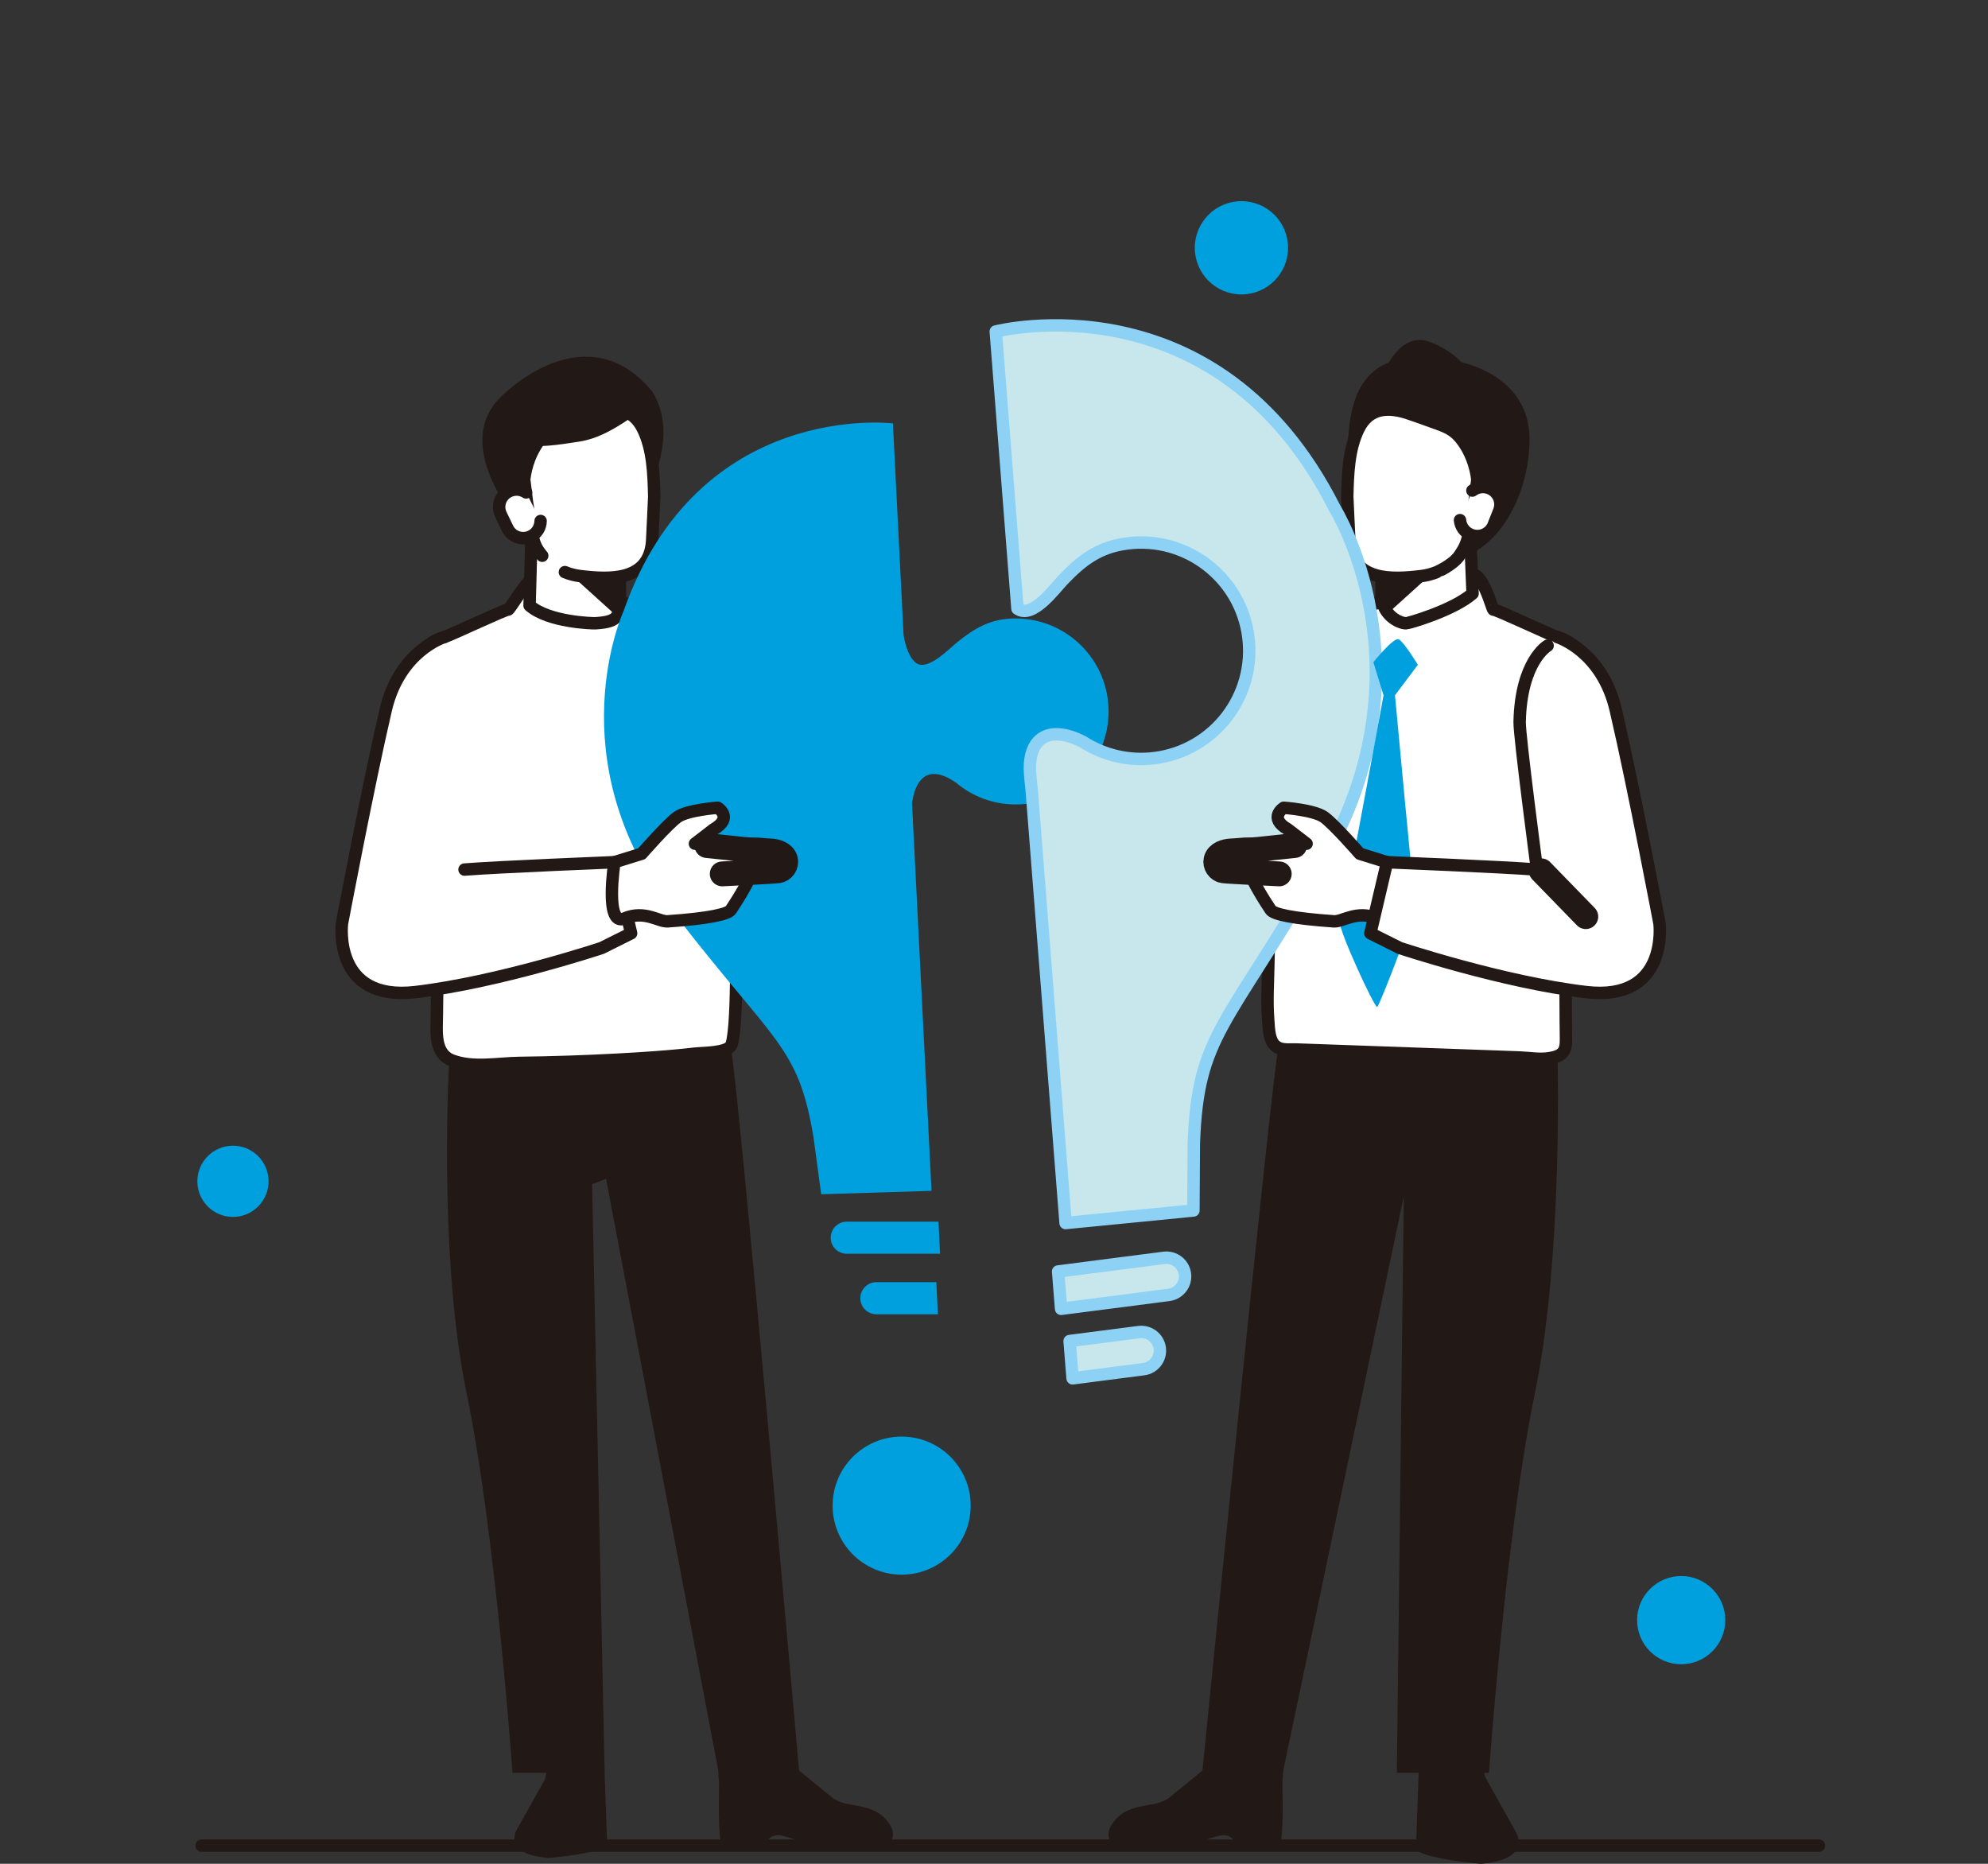 <?xml version="1.0" encoding="utf-8"?>
<!-- Generator: Adobe Illustrator 16.0.0, SVG Export Plug-In . SVG Version: 6.00 Build 0)  -->
<!DOCTYPE svg PUBLIC "-//W3C//DTD SVG 1.1//EN" "http://www.w3.org/Graphics/SVG/1.1/DTD/svg11.dtd">
<svg version="1.1" id="Layer_1" xmlns="http://www.w3.org/2000/svg" xmlns:xlink="http://www.w3.org/1999/xlink" x="0px" y="0px"
	 width="160px" height="150px" viewBox="0 0 160 150" enable-background="new 0 0 160 150" xml:space="preserve">
<rect x="0" y="0" width="160" height="150" fill="#333333" stroke="none"/>
<g>
	<path fill="#221815" d="M117.584,29.134c-0.699-0.817-2.073-1.488-2.666-1.668c-1.421-0.436-2.438,0.56-3.161,1.713
		c-2.487,0.996-3.269,3.635-3.269,7.169c0,4.533,2.874,8.809,7.407,8.809s7.207-5.278,7.207-9.811
		C123.103,31.946,120.698,29.929,117.584,29.134z"/>
	<g>
		<path fill="#221815" d="M36.171,84.918c0,0-0.959,15.893,1.384,27.215c2.342,11.324,3.692,30.545,3.692,30.545h7.417l-1.01-47.375
			l1.123-0.434l9.064,47.791h6.484c0,0-4.922-55.791-5.508-58.328L36.171,84.918z"/>
		<path fill="#221815" d="M43.857,143.207l-2.228,3.982c0,0-1.323,2.01,2.511,2.344c0,0,3.973-0.318,4.726-1.025l-0.224-6.287
			l-4.501-0.348L43.857,143.207z"/>
		<path fill="#221815" d="M57.828,143.109c0.147,0.223-0.147,3.238,0.22,5.52h3.459c0,0,0.294-1.178,1.472-0.885
			c1.176,0.295,2.208,0.811,2.208,0.811h6.181c0,0,1.177-0.736-0.074-2.133c-1.251-1.396-3.151-0.891-4.255-1.701l-3.661-2.984
			l-5.549,0.123V143.109z"/>
	</g>
	<path fill="#221815" d="M47.25,41.961c-0.776,1.365-2.8,2.62-4.14,3.479c-0.658-1.502-1.323-3.164-2.259-4.543
		c-1.694-2.498-3.22-6.183-0.68-8.813c1.662-1.717,7.609-6.352,12.348-0.54c2.127,3.481-0.273,7.446-0.406,8.817"/>
	<path fill="#FFFFFF" stroke="#221815" stroke-linecap="round" stroke-linejoin="round" stroke-miterlimit="10" d="M32.996,57.167
		c0,0-0.844-4.802,2.753-5.895c0.55-0.167,5.019-2.286,5.135-2.205c0.115,0.081,1.53-2.491,2.236-2.702l4.88,1.339
		c0,0,6.548,2.178,8.217,3.95c2.874,3.051,3.632,30.968,2.598,32.525c-0.382,0.576-2.313,0.553-2.888,0.619
		c-2.082,0.242-4.178,0.375-6.27,0.488c-2.621,0.141-5.246,0.227-7.87,0.258c-1.757,0.023-3.694,0.436-5.382-0.189
		c-1.52-0.563-1.246-2.463-1.246-3.648c0-1.957,0.112-2.508-0.057-3.969C34.311,70.892,33.637,64.03,32.996,57.167z"/>
	
		<path fill="#FFFFFF" stroke="#221815" stroke-width="2" stroke-linecap="round" stroke-linejoin="round" stroke-miterlimit="10" d="
		M45.312,41.679c-0.247,0.202-0.59,0.279-0.917,0.173l0,0c-0.513-0.165-0.794-0.713-0.629-1.226l0.247-0.765
		c0.166-0.513,0.715-0.793,1.228-0.628l0,0c0.511,0.166,0.793,0.715,0.627,1.227"/>
	
		<path fill="#FFFFFF" stroke="#221815" stroke-width="2" stroke-linecap="round" stroke-linejoin="round" stroke-miterlimit="10" d="
		M51.822,81.727"/>
	<path fill="#FFFFFF" stroke="#221815" stroke-linecap="round" stroke-linejoin="round" stroke-miterlimit="10" d="M42.621,48.733
		c1.533,1.35,5.091,1.44,5.297,1.428c2.062-0.124,1.89-0.682,1.976-2.158l-0.018-6.606l-7.062,0.22L42.621,48.733z"/>
	<path fill="#FFFFFF" stroke="#221815" stroke-linecap="round" stroke-linejoin="round" stroke-miterlimit="10" d="M45.464,46.044
		c0.386,0.158,0.799,0.267,1.233,0.319c2.371,0.287,5.525,0.429,5.785-2.766c0.022-0.279,0.172-3.632,0.172-3.632
		c-0.042-1.794-0.101-3.832-0.921-5.473c-0.843-1.691-2.368-1.785-4.052-1.209c-0.517,0.176-1.027,0.35-1.538,0.542
		c-1.12,0.422-1.941,0.564-2.708,1.572c-0.697,0.915-1.112,2.048-1.249,3.187l0.229,1.84c0.461,2.761,0.381,3.317,1.225,4.302"/>
	<path fill="#221815" d="M49.611,49.562L45.895,46.2c0,0,2.83,0.894,4.406,0.236l-0.382,1.308L49.611,49.562z"/>
	<circle fill="#00A0DE" cx="18.749" cy="95.072" r="2.866"/>
	<circle fill="#00A0DE" cx="135.307" cy="130.389" r="3.549"/>
	<circle fill="#00A0DE" cx="72.568" cy="121.174" r="5.556"/>
	<circle fill="#00A0DE" cx="99.914" cy="19.943" r="3.753"/>
	<path fill="#FFFFFF" stroke="#221815" stroke-linecap="round" stroke-linejoin="round" stroke-miterlimit="10" d="M37.386,69.983
		c2.699-0.214,12.064-0.593,12.064-0.593l1.345,5.721l-2.367,1.182c0,0-8.283,2.76-14.987,3.549
		c-6.706,0.789-5.917-5.521-5.917-5.521s2.064-10.943,3.523-17.196c1.111-4.761,4.699-5.853,4.699-5.853"/>
	<path fill="#221815" d="M50.573,32.189c-2.136,1.049-4.612,0.893-6.728,1.904c-0.145,0.07-0.23,0.179-0.275,0.305
		c-0.812,0.035-1.575,0.17-2.094,0.664c-0.216,0.203-0.107,0.582,0.174,0.657c1.493,0.401,3.417,0.057,4.935-0.172
		c1.744-0.263,3.228-1.25,4.643-2.234C51.917,32.834,51.329,31.818,50.573,32.189z"/>
	<path fill="#FFFFFF" stroke="#221815" stroke-linecap="round" stroke-linejoin="round" stroke-miterlimit="10" d="M43.51,41.929
		c-0.008,0.514-0.3,1.004-0.795,1.242l0,0c-0.697,0.336-1.536,0.043-1.871-0.655l-0.532-1.105c-0.336-0.698-0.043-1.537,0.654-1.872
		l0,0c0.46-0.221,0.98-0.17,1.378,0.091"/>
	<g>
		<path fill="#00A0DE" d="M68.149,98.32c-0.712,0-1.292,0.578-1.292,1.291s0.579,1.293,1.292,1.293h7.509l-0.124-2.584H68.149z"/>
		<path fill="#00A0DE" d="M70.533,103.189c-0.714,0-1.292,0.58-1.292,1.291c0,0.715,0.578,1.293,1.292,1.293h4.951l-0.125-2.584
			H70.533z"/>
		<path fill="#00A0DE" d="M81.736,49.774c-1.996,0-3.273,0.762-4.742,1.948c-0.656,0.53-2.477,2.47-3.396,1.529
			c-0.476-0.488-0.737-1.307-0.877-2.144l-0.136-2.719c0.003-0.087,0.009-0.142,0.009-0.142l-0.015,0.009l-0.715-14.179
			c0,0-15.662-1.953-21.679,15.107c0,0-5.469,11.884,3.976,24.187c8.145,10.61,10.067,10.69,11.31,18.145l0.622,4.598l8.879-0.271
			l-1.57-31.209c0.213-1.51,0.932-2.941,2.786-2.087c0.261,0.12,0.509,0.282,0.756,0.447c1.3,1.088,2.967,1.75,4.793,1.75
			c4.135,0,7.485-3.351,7.485-7.484C89.222,53.125,85.871,49.774,81.736,49.774z"/>
	</g>
	<g>
		<path fill="#221815" d="M125.338,84.182c0,0,0.536,16.629-1.807,27.951c-2.343,11.324-3.692,30.545-3.692,30.545h-7.418
			l0.559-46.4l-9.735,46.383h-6.485c0,0,5.611-56.318,6.196-58.855L125.338,84.182z"/>
		<path fill="#221815" d="M119.515,142.984l2.468,4.42c0,0,1.466,2.227-2.786,2.596c0,0-4.406-0.357-5.24-1.141l0.249-6.973
			l4.993-0.385L119.515,142.984z"/>
		<path fill="#221815" d="M103.258,143.109c-0.147,0.223,0.148,3.238-0.22,5.52h-3.46c0,0-0.293-1.178-1.47-0.885
			c-1.178,0.295-2.207,0.811-2.207,0.811H89.72c0,0-1.178-0.736,0.074-2.133c1.251-1.396,3.151-0.891,4.255-1.701l3.661-2.984
			l5.548,0.123V143.109z"/>
	</g>
	<path fill="#FFFFFF" stroke="#221815" stroke-linecap="round" stroke-linejoin="round" stroke-miterlimit="10" d="M128.09,57.167
		c0,0,0.845-4.802-2.752-5.895c-0.551-0.167-5.02-2.286-5.136-2.205c-0.114,0.081-0.968-3.758-2.236-2.702l-4.879,1.339
		c0,0-6.547,2.178-8.217,3.95c-1.311,1.393-1.396,4.357-1.626,6.12c-0.461,3.547-0.681,7.128-0.854,10.698
		c-0.151,3.092-0.248,6.185-0.313,9.279c-0.028,1.422-0.122,2.84-0.011,4.264c0.046,0.586,0.044,1.5,0.429,1.992
		c0.454,0.586,1.161,0.434,1.841,0.457c3.285,0.113,6.572,0.234,9.859,0.352c2.692,0.098,5.386,0.193,8.08,0.289
		c0.808,0.029,1.64,0.186,2.448,0.055c1.067-0.176,1.327-0.561,1.311-1.531c-0.032-1.963-0.016-3.928-0.051-5.891
		C125.865,70.848,127.449,64.03,128.09,57.167z"/>
	
		<path fill="#FFFFFF" stroke="#221815" stroke-width="2" stroke-linecap="round" stroke-linejoin="round" stroke-miterlimit="10" d="
		M115.773,41.679c0.247,0.202,0.591,0.279,0.917,0.173l0,0c0.514-0.165,0.794-0.713,0.63-1.226l-0.248-0.765
		c-0.167-0.513-0.715-0.793-1.228-0.628l0,0c-0.511,0.166-0.792,0.715-0.628,1.227"/>
	
		<path fill="#FFFFFF" stroke="#221815" stroke-width="2" stroke-linecap="round" stroke-linejoin="round" stroke-miterlimit="10" d="
		M109.264,81.727"/>
	<path fill="#FFFFFF" stroke="#221815" stroke-linecap="round" stroke-linejoin="round" stroke-miterlimit="10" d="M118.517,47.768
		c-1.533,1.35-5.143,2.394-5.349,2.394c-0.589,0-1.889-0.682-1.976-2.158l0.017-6.606l7.063,0.22L118.517,47.768z"/>
	<path fill="#FFFFFF" stroke="#221815" stroke-linecap="round" stroke-linejoin="round" stroke-miterlimit="10" d="M117.447,44.727
		c0.742-1.062,0.763-1.541,1.224-4.302l0.23-1.84c-0.14-1.138-0.553-2.271-1.25-3.187c-0.767-1.008-1.588-1.15-2.706-1.572
		c-0.512-0.192-1.022-0.366-1.539-0.542c-1.684-0.576-3.208-0.482-4.054,1.209c-0.818,1.641-0.878,3.678-0.92,5.473
		c0,0,0.149,3.354,0.172,3.632c0.259,3.194,3.414,3.052,5.784,2.766c0.434-0.053,0.849-0.162,1.233-0.319
		C115.622,46.044,116.905,45.503,117.447,44.727z"/>
	<path fill="#221815" d="M111.476,49.562l3.717-3.361c0,0-2.83,0.894-4.409,0.236l0.381,1.308L111.476,49.562z"/>
	<g>
		<path fill="#C7E7EC" stroke="#8DD2F5" stroke-linecap="round" stroke-linejoin="round" stroke-miterlimit="10" d="M85.16,102.332
			l8.522-1.1c0.823-0.105,1.577,0.475,1.685,1.297c0.105,0.826-0.477,1.578-1.3,1.686l-8.666,1.119L85.16,102.332z"/>
		<path fill="#C7E7EC" stroke="#8DD2F5" stroke-linecap="round" stroke-linejoin="round" stroke-miterlimit="10" d="M86.086,107.928
			l5.572-0.719c0.822-0.107,1.576,0.475,1.683,1.297c0.105,0.824-0.477,1.578-1.299,1.684l-5.715,0.738L86.086,107.928z"/>
	</g>
	<path fill="#FFFFFF" stroke="#221815" stroke-linecap="round" stroke-linejoin="round" stroke-miterlimit="10" d="M117.505,41.86
		c0.044,0.512,0.37,0.98,0.882,1.182l0,0c0.72,0.285,1.534-0.068,1.819-0.789l0.453-1.141c0.284-0.72-0.068-1.535-0.79-1.82l0,0
		c-0.474-0.188-0.988-0.099-1.365,0.189"/>
	<path fill="#C7E7EC" stroke="#8DD2F5" stroke-linecap="round" stroke-linejoin="round" stroke-miterlimit="10" d="M107.414,40.886
		C97.929,22.094,80.143,26.68,80.143,26.68l1.746,22.307c1.202,0.852,2.975-1.598,3.646-2.298c1.519-1.588,2.88-2.657,5.185-2.954
		c4.769-0.616,9.135,2.752,9.751,7.522c0.614,4.771-2.753,9.137-7.522,9.753c-2.109,0.271-4.131-0.242-5.793-1.305
		c-0.312-0.154-0.621-0.303-0.939-0.403c-2.584-0.811-3.459,0.917-3.316,2.889c0.06,0.824,0.13,1.256,0.163,1.773l2.698,34.466
		l10.287-1.01l0.034-5.398c0.322-8.791,2.53-9.17,10.348-22.628C115.498,53.789,107.414,40.886,107.414,40.886z"/>
	<path fill="#FFFFFF" stroke="#221815" stroke-linecap="round" stroke-linejoin="round" stroke-miterlimit="10" d="M49.451,69.39
		l2.196-0.681c0,0,2.063-2.37,2.873-2.948c0.81-0.58,3.247-0.752,3.247-0.752s1.287,0.807-0.332,1.733l-1.505,1.158
		c0,0,4.746,0.347,4.861,1.273c0.115,0.925-1.735,3.703-1.968,4.051c-0.231,0.347-1.736,0.694-5.092,0.926
		c-0.703,0.049-1.853-0.926-3.474-0.232C48.637,74.612,49.451,69.39,49.451,69.39z"/>
	
		<path fill="#FFFFFF" stroke="#221815" stroke-width="2" stroke-linecap="round" stroke-linejoin="round" stroke-miterlimit="10" d="
		M56.892,68.049c0.979,0.104,1.957,0.207,2.936,0.31c0.729,0.077,0.769,0.003,1.498,0.08c0.237,0.025,0.475,0.033,0.714,0.049
		c0.428,0.028,1.033,0.19,1.171,0.695c0.118,0.424-0.202,0.844-0.574,0.895c-0.455,0.062-4.508,0.252-4.508,0.252"/>
	<path fill="#00A0DE" d="M112.579,51.453c0.41,0.204,1.536,2.047,1.536,2.047l-1.843,2.458c0,0,1.535,16.584,1.64,16.892
		c0.101,0.307-2.869,8.086-3.073,8.192c-0.205,0.1-3.174-6.35-2.969-6.759c0.203-0.409,3.48-18.325,3.48-18.325l-0.818-2.663
		C110.532,53.295,112.17,51.247,112.579,51.453z"/>
	<path fill="#FFFFFF" stroke="#221815" stroke-linecap="round" stroke-linejoin="round" stroke-miterlimit="10" d="M111.634,69.39
		l-2.194-0.681c0,0-2.063-2.37-2.874-2.948c-0.81-0.58-3.246-0.752-3.246-0.752s-1.288,0.807,0.332,1.733l1.506,1.158
		c0,0-4.746,0.347-4.862,1.273c-0.114,0.925,1.736,3.703,1.969,4.051c0.231,0.347,1.735,0.694,5.092,0.926
		c0.702,0.049,1.852-0.926,3.473-0.232C112.449,74.612,111.634,69.39,111.634,69.39z"/>
	<path fill="#FFFFFF" stroke="#221815" stroke-linecap="round" stroke-linejoin="round" stroke-miterlimit="10" d="M124.558,51.964
		c0,0-2.15,1.229-2.253,6.143c-0.023,1.125,1.396,11.876,1.396,11.876c-2.7-0.214-12.066-0.593-12.066-0.593l-1.344,5.721
		l2.366,1.182c0,0,8.284,2.76,14.988,3.549s5.915-5.521,5.915-5.521s-2.063-10.943-3.522-17.196
		c-1.111-4.761-4.699-5.853-4.699-5.853"/>
	
		<line fill="#FFFFFF" stroke="#221815" stroke-width="2" stroke-linecap="round" stroke-linejoin="round" stroke-miterlimit="10" x1="124.045" y1="70.085" x2="127.629" y2="73.77"/>
	
		<path fill="#FFFFFF" stroke="#221815" stroke-width="2" stroke-linecap="round" stroke-linejoin="round" stroke-miterlimit="10" d="
		M104.193,68.049c-0.979,0.104-1.956,0.207-2.935,0.31c-0.729,0.077-0.77,0.003-1.5,0.08c-0.236,0.025-0.474,0.033-0.713,0.049
		c-0.428,0.028-1.032,0.19-1.172,0.695c-0.116,0.424,0.203,0.844,0.575,0.895c0.455,0.062,4.508,0.252,4.508,0.252"/>
	
		<line fill="#FFFFFF" stroke="#221815" stroke-linecap="round" stroke-linejoin="round" stroke-miterlimit="10" x1="16.229" y1="148.539" x2="146.391" y2="148.539"/>
</g>
<g>
	
		<line fill="#FFFFFF" stroke="#221815" stroke-linecap="round" stroke-linejoin="round" stroke-miterlimit="10" x1="164.664" y1="149.188" x2="310.203" y2="149.188"/>
	<g>
		<g>
			<path fill="#FFFFFF" stroke="#009DDF" stroke-linecap="round" stroke-linejoin="round" stroke-miterlimit="10" d="
				M267.328,59.709c0,1.915-1.553,3.469-3.469,3.469h-60.72c-1.916,0-3.469-1.554-3.469-3.469V16.24c0-1.916,1.553-3.47,3.469-3.47
				h60.72c1.916,0,3.469,1.554,3.469,3.47V59.709z"/>
			<path fill="#78CBE7" stroke="#009DDF" stroke-linecap="round" stroke-linejoin="round" stroke-miterlimit="10" d="
				M263.859,12.771h-60.72c-1.916,0-3.469,1.554-3.469,3.47v4.775h67.657V16.24C267.328,14.324,265.775,12.771,263.859,12.771z"/>
			<g>
				
					<line fill="#FFFFFF" stroke="#009DDF" stroke-linecap="round" stroke-linejoin="round" stroke-miterlimit="10" x1="208.224" y1="29.895" x2="221.856" y2="29.895"/>
				
					<line fill="#FFFFFF" stroke="#009DDF" stroke-linecap="round" stroke-linejoin="round" stroke-miterlimit="10" x1="227.877" y1="29.895" x2="231.511" y2="29.895"/>
				<g>
					<g>
						<polygon fill="#009DDF" points="254.545,30.772 257.48,30.772 256.013,28.609 						"/>
					</g>
				</g>
				<g>
					<g>
						<polygon fill="#009DDF" points="257.48,45.366 254.545,45.366 256.012,47.529 						"/>
					</g>
				</g>
				<g>
					<g>
						<polygon fill="#009DDF" points="257.48,36.987 254.545,36.987 256.012,39.15 						"/>
					</g>
				</g>
				<g>
					<g>
						<polygon fill="#009DDF" points="254.545,55.907 257.48,55.907 256.013,53.744 						"/>
					</g>
				</g>
				
					<line fill="#FFFFFF" stroke="#009DDF" stroke-linecap="round" stroke-linejoin="round" stroke-miterlimit="10" x1="235.878" y1="29.895" x2="249.51" y2="29.895"/>
			</g>
			<g>
				
					<line fill="#FFFFFF" stroke="#009DDF" stroke-linecap="round" stroke-linejoin="round" stroke-miterlimit="10" x1="208.224" y1="37.934" x2="221.856" y2="37.934"/>
				
					<line fill="#FFFFFF" stroke="#009DDF" stroke-linecap="round" stroke-linejoin="round" stroke-miterlimit="10" x1="227.877" y1="37.934" x2="231.511" y2="37.934"/>
				
					<line fill="#FFFFFF" stroke="#009DDF" stroke-linecap="round" stroke-linejoin="round" stroke-miterlimit="10" x1="235.878" y1="37.934" x2="249.51" y2="37.934"/>
			</g>
			<g>
				
					<line fill="#FFFFFF" stroke="#009DDF" stroke-linecap="round" stroke-linejoin="round" stroke-miterlimit="10" x1="208.224" y1="46.213" x2="221.856" y2="46.213"/>
				
					<line fill="#FFFFFF" stroke="#009DDF" stroke-linecap="round" stroke-linejoin="round" stroke-miterlimit="10" x1="227.877" y1="46.213" x2="231.511" y2="46.213"/>
				
					<line fill="#FFFFFF" stroke="#009DDF" stroke-linecap="round" stroke-linejoin="round" stroke-miterlimit="10" x1="235.878" y1="46.213" x2="249.51" y2="46.213"/>
			</g>
			<g>
				
					<line fill="#FFFFFF" stroke="#009DDF" stroke-linecap="round" stroke-linejoin="round" stroke-miterlimit="10" x1="208.224" y1="54.433" x2="221.856" y2="54.433"/>
				
					<line fill="#FFFFFF" stroke="#009DDF" stroke-linecap="round" stroke-linejoin="round" stroke-miterlimit="10" x1="227.877" y1="54.433" x2="231.511" y2="54.433"/>
				
					<line fill="#FFFFFF" stroke="#009DDF" stroke-linecap="round" stroke-linejoin="round" stroke-miterlimit="10" x1="235.878" y1="54.433" x2="249.51" y2="54.433"/>
			</g>
		</g>
		<g>
			<path fill="#221815" d="M173.128,86.398c0,0,0.846,15.533,1.373,26.988c0.504,10.973,0.758,31.074,0.758,31.074h7.355l1.9-47.766
				l1.113-0.426l8.988,47.387h6.43c0,0-4.881-55.322-5.461-57.838L173.128,86.398z"/>
			<path fill="#221815" d="M177.663,144.359l-2.209,3.949c0,0-1.313,1.99,2.49,2.322c0,0,3.939-0.314,4.686-1.016l-0.38-7.396
				l-4.388-0.328L177.663,144.359z"/>
			<path fill="#221815" d="M194.603,144.104c0.146,0.219-0.146,3.211,0.219,5.473h3.43c0,0,0.291-1.168,1.459-0.877
				s2.189,0.805,2.189,0.805h6.129c0,0,1.167-0.732-0.073-2.117c-1.241-1.387-3.126-0.885-4.221-1.688l-3.629-2.957l-5.503,0.121
				V144.104z"/>
			<path fill="#221815" d="M183.827,44.464c-0.942,1.239-3.097,2.207-4.526,2.874c-0.45-1.563-0.885-3.283-1.623-4.762
				c-1.337-2.677-2.351-6.501,0.491-8.75c1.857-1.471,8.313-5.242,12.207,1.092c1.632,3.702-1.25,7.283-1.561,8.613"/>
			<path fill="#FFFFFF" stroke="#221815" stroke-linecap="round" stroke-linejoin="round" stroke-miterlimit="10" d="
				M169.979,58.881c0,0-0.836-4.762,2.729-5.845c0.547-0.166,4.977-2.268,5.092-2.187c0.115,0.08,1.442-2.382,2.164-2.497
				l4.893,1.146c0,0,8.21,3.363,9.865,5.121c1.406,1.492,3.699,9.883,5.654,14.967c0.123,0.323-3.772,1.526-3.775,1.871
				c-0.001,0.317-1.356,0.548-1.36,0.863c-0.081,6.559,0.813,12.639,0.341,13.348c-0.379,0.57-2.295,0.547-2.864,0.613
				c-2.063,0.242-4.142,0.373-6.217,0.484c-2.599,0.141-5.201,0.225-7.804,0.258c-1.743,0.021-3.663,0.43-5.338-0.189
				c-1.507-0.559-1.234-2.441-1.234-3.617c0-1.941,0.111-2.488-0.057-3.936C171.284,72.49,170.615,65.686,169.979,58.881z"/>
			<path fill="#FFFFFF" stroke="#221815" stroke-linecap="round" stroke-linejoin="round" stroke-miterlimit="10" d="M181.96,43.931
				c-0.27,0.167-0.617,0.198-0.924,0.051l0,0c-0.483-0.229-0.688-0.807-0.457-1.288l0.344-0.719
				c0.229-0.482,0.807-0.687,1.288-0.456l0,0c0.481,0.229,0.686,0.807,0.456,1.288"/>
			<path fill="#FFFFFF" stroke="#221815" stroke-linecap="round" stroke-linejoin="round" stroke-miterlimit="10" d="
				M188.647,83.236"/>
			<path fill="#FFFFFF" stroke="#221815" stroke-linecap="round" stroke-linejoin="round" stroke-miterlimit="10" d="
				M178.741,50.518c1.52,1.339,5.049,1.429,5.252,1.416c2.045-0.122,1.873-0.677,1.96-2.14l0.528-5.54l-6.969-0.711L178.741,50.518z
				"/>
			<path fill="#FFFFFF" stroke="#221815" stroke-linecap="round" stroke-linejoin="round" stroke-miterlimit="10" d="
				M181.535,48.242c0.358,0.205,0.751,0.367,1.171,0.476c2.291,0.594,5.373,1.147,6.047-1.958c0.059-0.271,0.648-3.547,0.648-3.547
				c0.193-1.77,0.404-3.779-0.187-5.5c-0.607-1.773-2.095-2.065-3.825-1.722c-0.531,0.105-1.055,0.209-1.582,0.331
				c-1.156,0.268-1.981,0.3-2.867,1.188c-0.807,0.81-1.362,1.868-1.647,2.969l-0.017,1.839c0.09,2.774-0.063,3.311,0.638,4.39"/>
			<path fill="#221815" d="M185.673,51.34l-3.734-2.889c0,0,2.663,1.251,4.3,0.813l-0.259,0.273L185.673,51.34z"/>
			<path fill="#221815" d="M188.377,35.296c-2.237,0.751-4.649,0.271-6.862,0.988c-0.15,0.049-0.25,0.145-0.311,0.263
				c-0.803-0.073-1.57-0.039-2.145,0.376c-0.239,0.172-0.183,0.559,0.084,0.67c1.414,0.59,3.352,0.504,4.873,0.479
				c1.748-0.029,3.336-0.804,4.857-1.586C189.613,36.106,189.169,35.031,188.377,35.296z"/>
			<path fill="#FFFFFF" stroke="#221815" stroke-linecap="round" stroke-linejoin="round" stroke-miterlimit="10" d="M180.155,43.94
				c-0.076,0.504-0.427,0.947-0.945,1.117l0,0c-0.729,0.238-1.514-0.16-1.752-0.891l-0.379-1.157
				c-0.238-0.729,0.16-1.516,0.891-1.754l0,0c0.48-0.157,0.984-0.037,1.342,0.271"/>
			<polygon fill="#00B7E0" points="184.623,52.927 186.794,54.919 185.556,57.458 190.444,74.693 187.153,81.021 182.599,74.188 
				184.379,57.52 182.646,55.229 			"/>
			<g>
				<path fill="#FFFFFF" stroke="#221815" stroke-linecap="round" stroke-linejoin="round" stroke-miterlimit="10" d="
					M187.825,68.345l-4.631,10.763l1.683,2.473l7.986,1.58c0,0,2.979,0.59,4.245-2.256c1.266-2.844,4.256-10.131,4.256-10.131
					s0.699-2.112-1.793-3.028l-6.584-1.882C192.987,65.863,189.07,64.587,187.825,68.345z"/>
				<path fill="#FFFFFF" stroke="#221815" stroke-linecap="round" stroke-linejoin="round" stroke-miterlimit="10" d="
					M177.897,78.398l2.221-0.508c0,0,2.394-1.732,3.238-2.244c0.354-0.215,1.531-0.58,1.531-0.58l-0.474,2.343
					c0,0,3.953,0.418,3.999,1.345c0.045,0.922-1.557,3.887-1.811,4.213c-0.256,0.326-1.496,0.482-4.832,0.459
					c-0.697-0.006-1.762-1.055-3.416-0.49S177.897,78.398,177.897,78.398z"/>
			</g>
			<path fill="#FFFFFF" stroke="#221815" stroke-linecap="round" stroke-linejoin="round" stroke-miterlimit="10" d="
				M177.123,51.048c0,0-7.596,1.696-8.653,3.458c-1.129,1.884-5.911,16.197-5.911,16.197s-2.866,5.375,2.992,7.93
				c5.833,2.543,13.313,4.189,13.313,4.189l0.736-5.644l-9.338-4.464l2.346-8.604"/>
			
				<line fill="#FFFFFF" stroke="#221815" stroke-linecap="round" stroke-linejoin="round" stroke-miterlimit="10" x1="175.612" y1="75.406" x2="173.928" y2="81.025"/>
			<path fill="#FFFFFF" stroke="#221815" stroke-linecap="round" stroke-linejoin="round" stroke-miterlimit="10" d="
				M188.057,51.009c0.489,1.271-0.978,4.009-0.978,4.009l-2.542-2.64c0,0-1.854,3.376-2.347,3.129
				c-3.324-1.662-5.377-4.009-5.377-4.009s1.644-2.859,1.828-2.859c0.186,0,1.261,3.188,5.522,2.854c0,0,1.839-0.386,2.23-1.657
				L188.057,51.009z"/>
			<path fill="#FFFFFF" stroke="#221815" stroke-linecap="round" stroke-linejoin="round" stroke-miterlimit="10" d="
				M193.181,65.589c0,0,0-3.356-0.232-5.672"/>
			<g>
				<g>
					<circle fill="#221815" cx="191.204" cy="67.944" r="0.503"/>
				</g>
			</g>
		</g>
		<g>
			<path fill="#221815" d="M303.174,37.461c-1.133,4.529-3.463,9.844-8.131,9.844s-4.388-4.624-6.1-9.332
				c-1.595-4.387,0.321-8.644,6.1-7.573C299.633,31.25,303.602,35.749,303.174,37.461z"/>
			<path fill="#FFFFFF" stroke="#221815" stroke-linecap="round" stroke-linejoin="round" stroke-miterlimit="10" d="
				M262.961,31.386c-0.109-0.495-3.676-4.901-4.115-4.544c-0.441,0.356-1.308,0.547-0.211,1.992
				c1.098,1.446,1.454,1.887,1.454,1.887l0.411,0.688c0,0-2.163,2.554-1.654,3.091c0.507,0.538,1.811,2.327,2.457,2.314
				c0.646-0.013,2.047,0.457,2.047,0.457l1.412,2.285l3.166-2.125"/>
			<path fill="#FFFFFF" stroke="#221815" stroke-linecap="round" stroke-linejoin="round" stroke-miterlimit="10" d="
				M267.242,36.673l-1.918-3.99l-0.969-3.811c0,0-1.141-1.047-1.362,0.3c-0.223,1.348,0.353,2.778,0.353,2.778
				s-1.393,2.514,0.213,3.328"/>
			<path fill="#221815" d="M305.15,84.295c0,0,0.506,19.613-1.707,30.305c-2.211,10.693-3.485,28.844-3.485,28.844h-7.005
				l0.528-43.816l-9.193,43.799h-6.124c0,0,5.299-57.09,5.852-59.486L305.15,84.295z"/>
			<path fill="#221815" d="M299.651,143.73l2.33,4.174c0,0,1.385,2.102-2.631,2.451c0,0-4.159-0.336-4.948-1.076l0.237-6.584
				l4.714-0.363L299.651,143.73z"/>
			<path fill="#221815" d="M284.301,143.85c-0.139,0.209,0.14,3.059-0.208,5.213h-3.265c0,0-0.278-1.113-1.391-0.834
				c-1.111,0.277-2.084,0.764-2.084,0.764h-5.836c0,0-1.111-0.695,0.069-2.016c1.182-1.32,2.976-0.842,4.019-1.605l3.455-2.816
				l5.24,0.115V143.85z"/>
			<path fill="#FFFFFF" stroke="#221815" stroke-linecap="round" stroke-linejoin="round" stroke-miterlimit="10" d="M305.15,53.22
				c-0.52-0.157-4.738-2.158-4.848-2.082c-0.11,0.077-0.916-3.548-2.113-2.552l-4.607,1.266c0,0-4.23,0.756-6.822,0.992
				l-11.278-4.886l-8.09-10.136l-3.483,3.301c0,0,4.762,9.296,7.279,13.17c0.843,1.296,9.009,6.222,12.986,9.865
				c-0.359,3.039-0.544,4.249-0.693,7.305c-0.142,2.918-0.233,5.839-0.293,8.762c-0.028,1.344-0.117,2.684-0.012,4.025
				c0.043,0.555,0.043,1.418,0.404,1.883c0.43,0.553,1.098,0.408,1.738,0.43c3.103,0.107,6.206,0.223,9.31,0.334
				c2.544,0.09,5.087,0.182,7.63,0.271c0.764,0.027,1.55,0.176,2.311,0.053c1.012-0.166,1.256-0.531,1.24-1.447
				c-0.032-1.852-0.016-3.707-0.047-5.561c-0.113-6.51,1.383-12.946,1.988-19.427C307.75,58.786,308.547,54.252,305.15,53.22z"/>
			<path fill="#FFFFFF" stroke="#221815" stroke-linecap="round" stroke-linejoin="round" stroke-miterlimit="10" d="
				M296.141,43.658c0.246,0.203,0.59,0.28,0.918,0.174l0,0c0.514-0.165,0.794-0.715,0.629-1.228l-0.247-0.765
				c-0.166-0.514-0.716-0.794-1.229-0.629l0,0c-0.513,0.166-0.794,0.716-0.629,1.229"/>
			<path fill="#FFFFFF" stroke="#221815" stroke-linecap="round" stroke-linejoin="round" stroke-miterlimit="10" d="
				M289.973,81.979"/>
			<path fill="#FFFFFF" stroke="#221815" stroke-linecap="round" stroke-linejoin="round" stroke-miterlimit="10" d="
				M298.887,49.751c-1.536,1.352-5.148,2.396-5.354,2.396c-0.59,0-1.891-0.683-1.978-2.159l0.018-6.611l7.067,0.221L298.887,49.751z
				"/>
			<path fill="#FFFFFF" stroke="#221815" stroke-linecap="round" stroke-linejoin="round" stroke-miterlimit="10" d="
				M297.815,46.709c0.742-1.063,0.764-1.541,1.225-4.305l0.229-1.842c-0.138-1.139-0.553-2.272-1.25-3.189
				c-0.768-1.008-1.59-1.15-2.709-1.573c-0.512-0.192-1.021-0.365-1.539-0.542c-1.686-0.576-3.212-0.483-4.057,1.21
				c-0.82,1.642-0.879,3.682-0.922,5.477c0,0,0.15,3.356,0.174,3.635c0.258,3.196,3.416,3.055,5.787,2.768
				c0.434-0.053,0.848-0.161,1.234-0.319C295.988,48.027,297.272,47.485,297.815,46.709z"/>
			<path fill="#221815" d="M292.061,51.604l3.508-3.435c0,0-2.67,0.913-4.16,0.242l0.359,1.336L292.061,51.604z"/>
			<path fill="#FFFFFF" stroke="#221815" stroke-linecap="round" stroke-linejoin="round" stroke-miterlimit="10" d="
				M297.859,43.521c0.078,0.508,0.436,0.954,0.959,1.122l0,0c0.738,0.236,1.529-0.17,1.766-0.909l0.375-1.169
				c0.236-0.737-0.17-1.528-0.908-1.765l0,0c-0.486-0.156-0.994-0.033-1.353,0.279"/>
			<path fill="#00A0DE" d="M293.104,53.39c0.387,0.193,1.449,1.934,1.449,1.934l-1.74,2.32c0,0,1.451,15.66,1.548,15.95
				s-2.708,7.639-2.901,7.734c-0.191,0.098-2.996-5.995-2.803-6.381c0.193-0.387,3.287-17.304,3.287-17.304l-0.773-2.514
				C291.17,55.13,292.717,53.196,293.104,53.39z"/>
			<path fill="#FFFFFF" stroke="#221815" stroke-linecap="round" stroke-linejoin="round" stroke-miterlimit="10" d="
				M292.211,70.327l-2.073-0.643c0,0-1.946-2.237-2.712-2.784s-3.066-0.71-3.066-0.71s-1.216,0.762,0.314,1.637l1.42,1.093
				c0,0-4.48,0.328-4.59,1.202s1.639,3.497,1.857,3.825s1.64,0.655,4.81,0.874c0.663,0.046,1.748-0.874,3.278-0.219
				C292.979,75.259,292.211,70.327,292.211,70.327z"/>
			<path fill="#FFFFFF" stroke="#221815" stroke-linecap="round" stroke-linejoin="round" stroke-miterlimit="10" d="
				M304.414,53.873c0,0-2.031,1.16-2.127,5.8c-0.023,1.063,1.316,11.214,1.316,11.214c-2.549-0.201-11.393-0.56-11.393-0.56
				l-1.27,5.401l2.234,1.117c0,0,7.821,2.607,14.152,3.354c6.33,0.744,5.586-5.216,5.586-5.216s-1.949-10.333-3.326-16.237
				c-1.049-4.496-4.438-5.526-4.438-5.526"/>
			
				<line fill="#FFFFFF" stroke="#221815" stroke-linecap="round" stroke-linejoin="round" stroke-miterlimit="10" x1="303.932" y1="70.983" x2="307.313" y2="74.464"/>
			<path fill="#FFFFFF" stroke="#221815" stroke-linecap="round" stroke-linejoin="round" stroke-miterlimit="10" d="
				M285.185,69.062c-0.924,0.098-1.847,0.194-2.771,0.292c-0.688,0.073-0.726,0.003-1.415,0.076
				c-0.224,0.023-0.448,0.031-0.673,0.046c-0.404,0.026-0.976,0.18-1.106,0.655c-0.111,0.4,0.191,0.798,0.541,0.846
				c0.43,0.059,4.258,0.238,4.258,0.238"/>
			
				<line fill="#FFFFFF" stroke="#221815" stroke-linecap="round" stroke-linejoin="round" stroke-miterlimit="10" x1="284.402" y1="54.615" x2="284.174" y2="61.922"/>
			<path fill="#FFFFFF" stroke="#221815" stroke-linecap="round" stroke-linejoin="round" stroke-miterlimit="10" d="
				M271.154,46.823c0.52,0,4.327-0.865,4.327-0.865"/>
		</g>
	</g>
</g>
<g>
	
		<line fill="#FFFFFF" stroke="#221815" stroke-linecap="round" stroke-linejoin="round" stroke-miterlimit="10" x1="-117.495" y1="147.563" x2="-15.889" y2="147.563"/>
	<path fill="#221815" d="M-79.825,83.009c0,0,0.869,15.932,1.408,27.678c0.516,11.254,0.777,31.869,0.777,31.869h7.546l1.948-48.984
		l1.139-0.439l9.221,48.6h6.594c0,0-5.006-56.738-5.6-59.318L-79.825,83.009z"/>
	<path fill="#221815" d="M-75.172,142.45l-2.266,4.051c0,0-1.346,2.043,2.552,2.383c0,0,4.04-0.322,4.807-1.041l-0.391-7.586
		l-4.499-0.336L-75.172,142.45z"/>
	<path fill="#221815" d="M-57.799,142.188c0.15,0.225-0.15,3.293,0.223,5.613h3.52c0,0,0.297-1.197,1.496-0.898
		c1.197,0.301,2.242,0.824,2.242,0.824h6.289c0,0,1.195-0.748-0.078-2.172c-1.271-1.42-3.205-0.906-4.328-1.729l-3.721-3.033
		l-5.643,0.123V142.188z"/>
	<path fill="#221815" d="M-68.851,40.003c-0.968,1.272-3.177,2.264-4.643,2.949c-0.461-1.603-0.908-3.368-1.665-4.884
		c-1.37-2.746-2.412-6.667,0.503-8.975c1.905-1.507,8.526-5.375,12.52,1.121c1.676,3.796-1.283,7.47-1.602,8.833"/>
	<path fill="#FFFFFF" stroke="#221815" stroke-linecap="round" stroke-linejoin="round" stroke-miterlimit="10" d="M-83.055,54.789
		c0,0-0.857-4.883,2.801-5.994c0.559-0.17,5.104-2.326,5.222-2.243c0.117,0.083,1.479-2.442,2.218-2.56l5.017,1.173
		c0,0,8.422,3.45,10.119,5.251c1.441,1.532,3.795,10.137,5.799,15.351c0.127,0.332-3.867,1.565-3.871,1.919
		c-0.002,0.326-1.393,0.562-1.396,0.885c-0.082,6.726,0.834,12.96,0.35,13.689c-0.389,0.584-2.354,0.561-2.938,0.629
		c-2.115,0.248-4.246,0.383-6.375,0.494c-2.665,0.145-5.334,0.232-8.002,0.266c-1.789,0.021-3.758,0.441-5.475-0.193
		c-1.546-0.572-1.267-2.504-1.267-3.71c0-1.992,0.114-2.551-0.056-4.037C-81.716,68.747-82.401,61.769-83.055,54.789z"/>
	<path fill="#FFFFFF" stroke="#221815" stroke-linecap="round" stroke-linejoin="round" stroke-miterlimit="10" d="M-63.909,79.766"
		/>
	<path fill="#FFFFFF" stroke="#221815" stroke-linecap="round" stroke-linejoin="round" stroke-miterlimit="10" d="M-74.068,46.211
		c1.561,1.373,5.179,1.465,5.388,1.454c2.096-0.126,1.92-0.694,2.01-2.195l0.541-5.681l-7.147-0.729L-74.068,46.211z"/>
	<path fill="#FFFFFF" stroke="#221815" stroke-linecap="round" stroke-linejoin="round" stroke-miterlimit="10" d="M-71.202,43.878
		c0.368,0.21,0.771,0.376,1.2,0.487c2.351,0.609,5.511,1.177,6.203-2.007c0.061-0.277,0.664-3.638,0.664-3.638
		c0.199-1.815,0.416-3.876-0.189-5.642c-0.625-1.818-2.148-2.118-3.924-1.765c-0.545,0.109-1.083,0.213-1.624,0.34
		c-1.185,0.273-2.031,0.307-2.941,1.219c-0.824,0.83-1.396,1.916-1.688,3.044l-0.017,1.886c0.092,2.847-0.064,3.395,0.652,4.502"/>
	<path fill="#221815" d="M-66.959,47.055l-3.83-2.962c0,0,2.731,1.283,4.412,0.833l-0.266,0.281L-66.959,47.055z"/>
	<path fill="#221815" d="M-64.186,30.601c-2.293,0.769-4.768,0.278-7.037,1.013c-0.154,0.05-0.257,0.149-0.317,0.269
		c-0.824-0.074-1.611-0.041-2.202,0.386c-0.244,0.176-0.186,0.573,0.088,0.687c1.45,0.605,3.436,0.518,4.998,0.491
		c1.791-0.029,3.421-0.823,4.98-1.625C-62.917,31.433-63.374,30.329-64.186,30.601z"/>
	<path fill="#FFFFFF" stroke="#221815" stroke-linecap="round" stroke-linejoin="round" stroke-miterlimit="10" d="M-73.127,39.498
		c-0.068,0.451-0.381,0.846-0.845,0.998l0,0c-0.652,0.213-1.353-0.143-1.565-0.795l-0.338-1.034
		c-0.213-0.651,0.142-1.354,0.795-1.567l0,0c0.43-0.141,0.879-0.033,1.199,0.241"/>
	<polygon fill="#00B7E0" points="-68.035,48.684 -65.809,50.726 -67.081,53.33 -62.065,71.007 -65.44,77.496 -70.112,70.487 
		-68.286,53.394 -70.064,51.044 	"/>
	<path fill="#FFFFFF" stroke="#221815" stroke-linecap="round" stroke-linejoin="round" stroke-miterlimit="10" d="M-64.514,46.716
		c0.502,1.303-1.004,4.112-1.004,4.112l-2.606-2.708c0,0-1.9,3.462-2.405,3.209c-3.411-1.705-5.516-4.111-5.516-4.111
		s1.686-2.931,1.876-2.931s1.293,3.268,5.663,2.926c0,0,1.886-0.396,2.289-1.7L-64.514,46.716z"/>
	<path fill="#FFFFFF" stroke="#221815" stroke-linecap="round" stroke-linejoin="round" stroke-miterlimit="10" d="M-59.258,61.669
		c0,0,0-3.442-0.238-5.817"/>
	<polygon fill="#00A0DE" stroke="#FFFFFF" stroke-miterlimit="10" points="-47.551,80.727 -68.869,81.413 -63.907,55.045 
		-42.67,54.786 	"/>
	<polygon fill="#00A0DE" stroke="#FFFFFF" stroke-miterlimit="10" points="-50.186,57.868 -57.635,57.976 -57.02,54.821 
		-49.581,54.735 	"/>
	<path fill="#FFFFFF" stroke="#221815" stroke-linecap="round" stroke-linejoin="round" stroke-miterlimit="10" d="M-74.563,74.064
		l2.28-0.521c0,0,2.453-1.776,3.32-2.301c0.362-0.22,1.57-0.595,1.57-0.595l-0.486,2.403c0,0,4.055,0.429,4.1,1.377
		c0.047,0.947-1.596,3.987-1.855,4.321c-0.262,0.334-1.533,0.494-4.955,0.471c-0.716-0.006-1.807-1.082-3.503-0.502
		C-75.791,79.297-74.563,74.064-74.563,74.064z"/>
	<path fill="#FFFFFF" stroke="#221815" stroke-linecap="round" stroke-linejoin="round" stroke-miterlimit="10" d="M-75.727,46.757
		c0,0-7.791,1.738-8.874,3.544c-1.16,1.933-6.063,16.612-6.063,16.612s-2.94,5.512,3.068,8.132
		c5.984,2.607,13.654,4.294,13.654,4.294l0.756-5.786l-9.578-4.578l2.408-8.823"/>
	
		<line fill="#FFFFFF" stroke="#221815" stroke-linecap="round" stroke-linejoin="round" stroke-miterlimit="10" x1="-77.275" y1="71.737" x2="-79.004" y2="77.498"/>
	<polyline fill="#FFFFFF" stroke="#00A0DE" stroke-miterlimit="10" points="-40.383,34.211 -29.702,34.211 -29.702,22.638 	"/>
	<rect x="-47.506" y="15.071" fill="#FFFFFF" stroke="#00A0DE" stroke-miterlimit="10" width="13.799" height="14.911"/>
	<line fill="#FFFFFF" stroke="#00A0DE" stroke-miterlimit="10" x1="-43.946" y1="19.077" x2="-37.936" y2="19.077"/>
	<line fill="#FFFFFF" stroke="#00A0DE" stroke-miterlimit="10" x1="-43.946" y1="22.193" x2="-37.936" y2="22.193"/>
	<rect x="-127.577" y="30.135" fill="#FFFFFF" stroke="#00A0DE" stroke-miterlimit="10" width="11.574" height="12.24"/>
	<polyline fill="#FFFFFF" stroke="#00A0DE" stroke-miterlimit="10" points="-123.347,35.03 -120.231,38.369 -112.665,27.909 	"/>
	<rect x="-33.098" y="111.655" fill="#FFFFFF" stroke="#00A0DE" stroke-miterlimit="10" width="5.787" height="10.682"/>
	<line fill="#FFFFFF" stroke="#00A0DE" stroke-miterlimit="10" x1="-36.213" y1="122.382" x2="-24.196" y2="122.382"/>
	<rect x="-44.895" y="95.854" fill="#FFFFFF" stroke="#00A0DE" stroke-miterlimit="10" width="30.492" height="20.92"/>
	<polyline fill="#FFFFFF" stroke="#00A0DE" stroke-miterlimit="10" points="-38.266,111.216 -29.956,103.228 -25.485,107.382 
		-12.067,94.921 	"/>
	<polygon fill="#00A0DE" points="-13.592,94.282 -11.225,96.458 -10.374,93.431 	"/>
	
		<circle fill="#FFFFFF" stroke="#221815" stroke-linecap="round" stroke-linejoin="round" stroke-miterlimit="10" cx="-43.45" cy="98.159" r="5.229"/>
	<polyline fill="#FFFFFF" stroke="#221815" stroke-linecap="round" stroke-linejoin="round" stroke-miterlimit="10" points="
		-46.153,95.995 -43.629,99.06 -36.78,91.487 	"/>
	<polyline fill="#FFFFFF" stroke="#221815" stroke-linecap="round" stroke-linejoin="round" stroke-miterlimit="10" points="
		-122.408,91.856 -122.408,102.985 -111.279,102.985 	"/>
	
		<rect x="-119.515" y="79.617" fill="#FFFFFF" stroke="#221815" stroke-linecap="round" stroke-linejoin="round" stroke-miterlimit="10" width="18.026" height="20.253"/>
	<g>
		
			<line fill="#FFFFFF" stroke="#221815" stroke-linecap="round" stroke-linejoin="round" stroke-miterlimit="10" x1="-114.841" y1="85.403" x2="-105.939" y2="85.403"/>
		
			<line fill="#FFFFFF" stroke="#221815" stroke-linecap="round" stroke-linejoin="round" stroke-miterlimit="10" x1="-114.841" y1="93.415" x2="-105.939" y2="93.415"/>
		
			<line fill="#FFFFFF" stroke="#221815" stroke-linecap="round" stroke-linejoin="round" stroke-miterlimit="10" x1="-113.951" y1="89.411" x2="-107.051" y2="89.411"/>
	</g>
	<path fill="#FFFFFF" stroke="#00A0DE" stroke-miterlimit="10" d="M-112.41,35.232h6.655c0,0,7.114-1.616,7.114,5.498v19.403
		c0,0-0.324,4.527,4.204,4.527"/>
	<path fill="#FFFFFF" stroke="#00A0DE" stroke-miterlimit="10" d="M-51.915,51.721h10.674c0,0,5.174-0.647,5.174-6.791v-5.174"/>
	
		<line fill="#FFFFFF" stroke="#221815" stroke-linecap="round" stroke-linejoin="round" stroke-miterlimit="10" x1="-96.757" y1="91.812" x2="-83.824" y2="91.812"/>
	<polygon fill="#221815" points="-80.969,77.762 -80.745,81.56 -74.934,79.549 	"/>
</g>
<g>
	<g>
		<path fill="#FFFFFF" stroke="#221815" stroke-linecap="round" stroke-linejoin="round" stroke-miterlimit="10" d="M74.759,254.3
			v34.634c0,1.563-1.27,2.832-2.834,2.832H-0.368c-1.564,0-2.832-1.269-2.832-2.832v-51.942"/>
		<path fill="#FFFFFF" stroke="#221815" stroke-linecap="round" stroke-linejoin="round" stroke-miterlimit="10" d="M-3.2,213.947
			V201.67c0-1.564,1.268-2.834,2.832-2.834h72.292c1.564,0,2.834,1.27,2.834,2.834v12.655"/>
		<g>
			<path fill="#FFFFFF" stroke="#221815" stroke-linecap="round" stroke-linejoin="round" stroke-miterlimit="10" d="M5.753,199.508
				h-8.495c-2.252-0.309-5.155-4.439-5.155-9.139c0-4.895,3.051-9.168,5.435-9.168c0.202,0,0.529-0.081,0.724-0.024H73.23
				c0.196-0.057,0.931,0.024,1.132,0.024c2.383,0,5.436,4.273,5.436,9.168c0,4.765-2.954,8.939-5.25,9.148H31.997"/>
			
				<line fill="#FFFFFF" stroke="#221815" stroke-linecap="round" stroke-linejoin="round" stroke-miterlimit="10" x1="29.018" y1="199.469" x2="19.897" y2="199.469"/>
		</g>
	</g>
	<g>
		<path fill="#FFFFFF" stroke="#221815" stroke-linecap="round" stroke-linejoin="round" stroke-miterlimit="10" d="M35.002,245.577
			l4.156-3.589c0,0,2.454-1.982,6.043-1.321c3.588,0.66,5.95,0.755,8.595-2.832l14.638,15.581l-14.071,14.921L35.002,245.577z"/>
		<path fill="#FFFFFF" stroke="#221815" stroke-linecap="round" stroke-linejoin="round" stroke-miterlimit="10" d="M36.93,285.488
			l0.277,0.252c1.335,1.306,3.389,1.191,4.651-0.184c1.523-1.66,1.087-3.666-0.246-4.971l-0.188-0.253l1.426,1.461
			c1.343,1.298,3.484,1.261,4.779-0.081c1.13-1.167,1.245-2.938,0.374-4.232c1.319,0.799,3.058,0.618,4.176-0.538
			c1.037-1.073,1.208-2.651,0.554-3.907c1.298,0.703,2.951,0.503,4.029-0.611c1.297-1.342,1.262-3.481-0.082-4.779l-3.321-3.211
			l-17.601-19.517l3.841-3.588c0,0-3.652-1.605-7.335,0.093c0,0-3.211,1.134-5.29-1.133l-4.721-4.815L5.443,252.944L36.93,285.488z"
			/>
		<path fill="#FFFFFF" stroke="#221815" stroke-linecap="round" stroke-linejoin="round" stroke-miterlimit="10" d="M23.201,261.884
			c1.335,1.305,1.361,3.444,0.057,4.779l-3.444,3.526c-1.304,1.335-3.445,1.359-4.781,0.056l0,0
			c-1.334-1.305-1.359-3.443-0.054-4.779l3.443-3.525C19.727,260.604,21.865,260.579,23.201,261.884L23.201,261.884z"/>
		<path fill="#FFFFFF" stroke="#221815" stroke-linecap="round" stroke-linejoin="round" stroke-miterlimit="10" d="M27.95,266.664
			c1.343,1.298,1.378,3.438,0.081,4.78l-3.425,3.543c-1.298,1.342-3.438,1.378-4.779,0.081l0,0
			c-1.343-1.298-1.378-3.437-0.081-4.779l3.426-3.543C24.469,265.403,26.609,265.368,27.95,266.664L27.95,266.664z"/>
		<path fill="#FFFFFF" stroke="#221815" stroke-linecap="round" stroke-linejoin="round" stroke-miterlimit="10" d="M32.722,271.497
			c1.343,1.299,1.378,3.437,0.081,4.78l-3.427,3.542c-1.298,1.344-3.438,1.379-4.78,0.081l0,0c-1.341-1.297-1.377-3.437-0.081-4.779
			l3.428-3.542C29.241,270.236,31.379,270.2,32.722,271.497L32.722,271.497z"/>
		<path fill="#FFFFFF" stroke="#221815" stroke-linecap="round" stroke-linejoin="round" stroke-miterlimit="10" d="M36.506,277.032
			c1.34,1.299,1.375,3.438,0.081,4.781l-1.229,1.363c-1.298,1.341-3.439,1.378-4.782,0.08l0,0c-1.34-1.298-1.376-3.438-0.08-4.778
			l1.231-1.364C33.022,275.772,35.164,275.735,36.506,277.032L36.506,277.032z"/>
		<path fill="#FFFFFF" stroke="#221815" stroke-linecap="round" stroke-linejoin="round" stroke-miterlimit="10" d="M36.824,244.005
			l-10.868,10.278c-1.152,1.05-2.986,2.634-2.392,4.413c0.63,1.885,3.538,2.93,5.277,2.226c2.19-0.887,8.412-5.584,8.412-5.584
			s8.618,6.466,13.693,1.6"/>
		<path fill="#FFFFFF" stroke="#221815" stroke-linecap="round" stroke-linejoin="round" stroke-miterlimit="10" d="
			M-10.234,240.656L4.364,254.46c0.455,0.431,1.171,0.411,1.602-0.045l18.628-19.54c0.43-0.455,0.409-1.172-0.045-1.604
			L9.966,219.482c0,0,2.327-4.5-2.207-7.334c-4.533-2.834-18.132-15.299-18.132-15.299"/>
		<path fill="#FFFFFF" stroke="#221815" stroke-linecap="round" stroke-linejoin="round" stroke-miterlimit="10" d="M85.937,241.835
			L71.94,256.637c-0.43,0.454-1.149,0.474-1.604,0.045l-19.54-18.629c-0.454-0.431-0.473-1.147-0.045-1.603l14.275-15.095
			c0,0-3.436-3.541,1.098-7.506c4.532-3.967,18.131-18.699,18.131-18.699"/>
	</g>
	<path fill="#FFFFFF" stroke="#221815" stroke-linecap="round" stroke-linejoin="round" stroke-miterlimit="10" d="M44.781,285.718
		c0,0,25.686,0,24.554,0"/>
	
		<circle fill="#FFFFFF" stroke="#221815" stroke-linecap="round" stroke-linejoin="round" stroke-miterlimit="10" cx="4.17" cy="244.446" r="2.226"/>
	
		<circle fill="#FFFFFF" stroke="#221815" stroke-linecap="round" stroke-linejoin="round" stroke-miterlimit="10" cx="74.056" cy="244.446" r="2.228"/>
	
		<line fill="#FFFFFF" stroke="#221815" stroke-linecap="round" stroke-linejoin="round" stroke-miterlimit="10" x1="-36.155" y1="299.59" x2="122.637" y2="299.59"/>
	
		<line fill="#FFFFFF" stroke="#221815" stroke-width="2" stroke-linecap="round" stroke-linejoin="round" stroke-miterlimit="10" x1="50.392" y1="270.554" x2="52.75" y2="273.031"/>
	
		<line fill="#FFFFFF" stroke="#221815" stroke-width="2" stroke-linecap="round" stroke-linejoin="round" stroke-miterlimit="10" x1="45.648" y1="275.016" x2="48.006" y2="277.493"/>
	<polygon fill="#221815" points="65.238,256.78 52.283,240.056 67.595,254.425 	"/>
	<polygon fill="#221815" points="21.896,238.171 10.59,257.958 5.965,254.415 	"/>
	<g>
		<path fill="none" stroke="#009DDF" stroke-linecap="round" stroke-linejoin="round" stroke-miterlimit="10" d="M102.206,249.169
			l0.819-2.018c0.196-0.486,0.748-0.719,1.234-0.522l0.864,0.351c0.482,0.196,0.718,0.75,0.521,1.233l-6.074,14.982"/>
		<g>
			<path fill="#009DDF" d="M80.418,294.804c-0.126,0.31-0.477,0.457-0.784,0.332l0,0c-0.308-0.125-0.456-0.477-0.331-0.784
				l0.545-1.341c0.122-0.309,0.477-0.457,0.784-0.332l0,0c0.308,0.125,0.456,0.476,0.331,0.784L80.418,294.804z"/>
			<path fill="#FFFFFF" stroke="#009DDF" stroke-linecap="round" stroke-linejoin="round" stroke-miterlimit="10" d="
				M102.102,247.055c-0.313,0.771-1.188,1.142-1.961,0.829l-1.893-0.768c-0.769-0.312-1.141-1.19-0.828-1.961l1.122-2.77
				c0.315-0.771,1.191-1.144,1.964-0.829l1.893,0.767c0.769,0.313,1.141,1.19,0.828,1.962L102.102,247.055z"/>
			<path fill="#FFFFFF" stroke="#009DDF" stroke-linecap="round" stroke-linejoin="round" stroke-miterlimit="10" d="
				M83.784,291.772c-0.531,1.311-2.025,1.94-3.335,1.41l0,0c-1.31-0.531-1.939-2.023-1.41-3.333l1.699-4.187
				c0.53-1.31,2.021-1.94,3.332-1.408l0,0c1.31,0.529,1.941,2.021,1.411,3.332L83.784,291.772z"/>
			<polygon fill="#85CFE9" stroke="#009DDF" stroke-linecap="round" stroke-linejoin="round" stroke-miterlimit="10" points="
				85.55,289.734 79.135,287.132 97.329,242.757 103.748,245.359 			"/>
			<path fill="#FFFFFF" stroke="#009DDF" stroke-linecap="round" stroke-linejoin="round" stroke-miterlimit="10" d="
				M102.05,249.911c-0.211,0.525-0.811,0.778-1.336,0.566l-4.976-2.02c-0.525-0.212-0.776-0.811-0.566-1.335l0,0
				c0.214-0.526,0.813-0.779,1.339-0.565l4.976,2.018C102.013,248.787,102.263,249.387,102.05,249.911L102.05,249.911z"/>
		</g>
	</g>
</g>
</svg>
